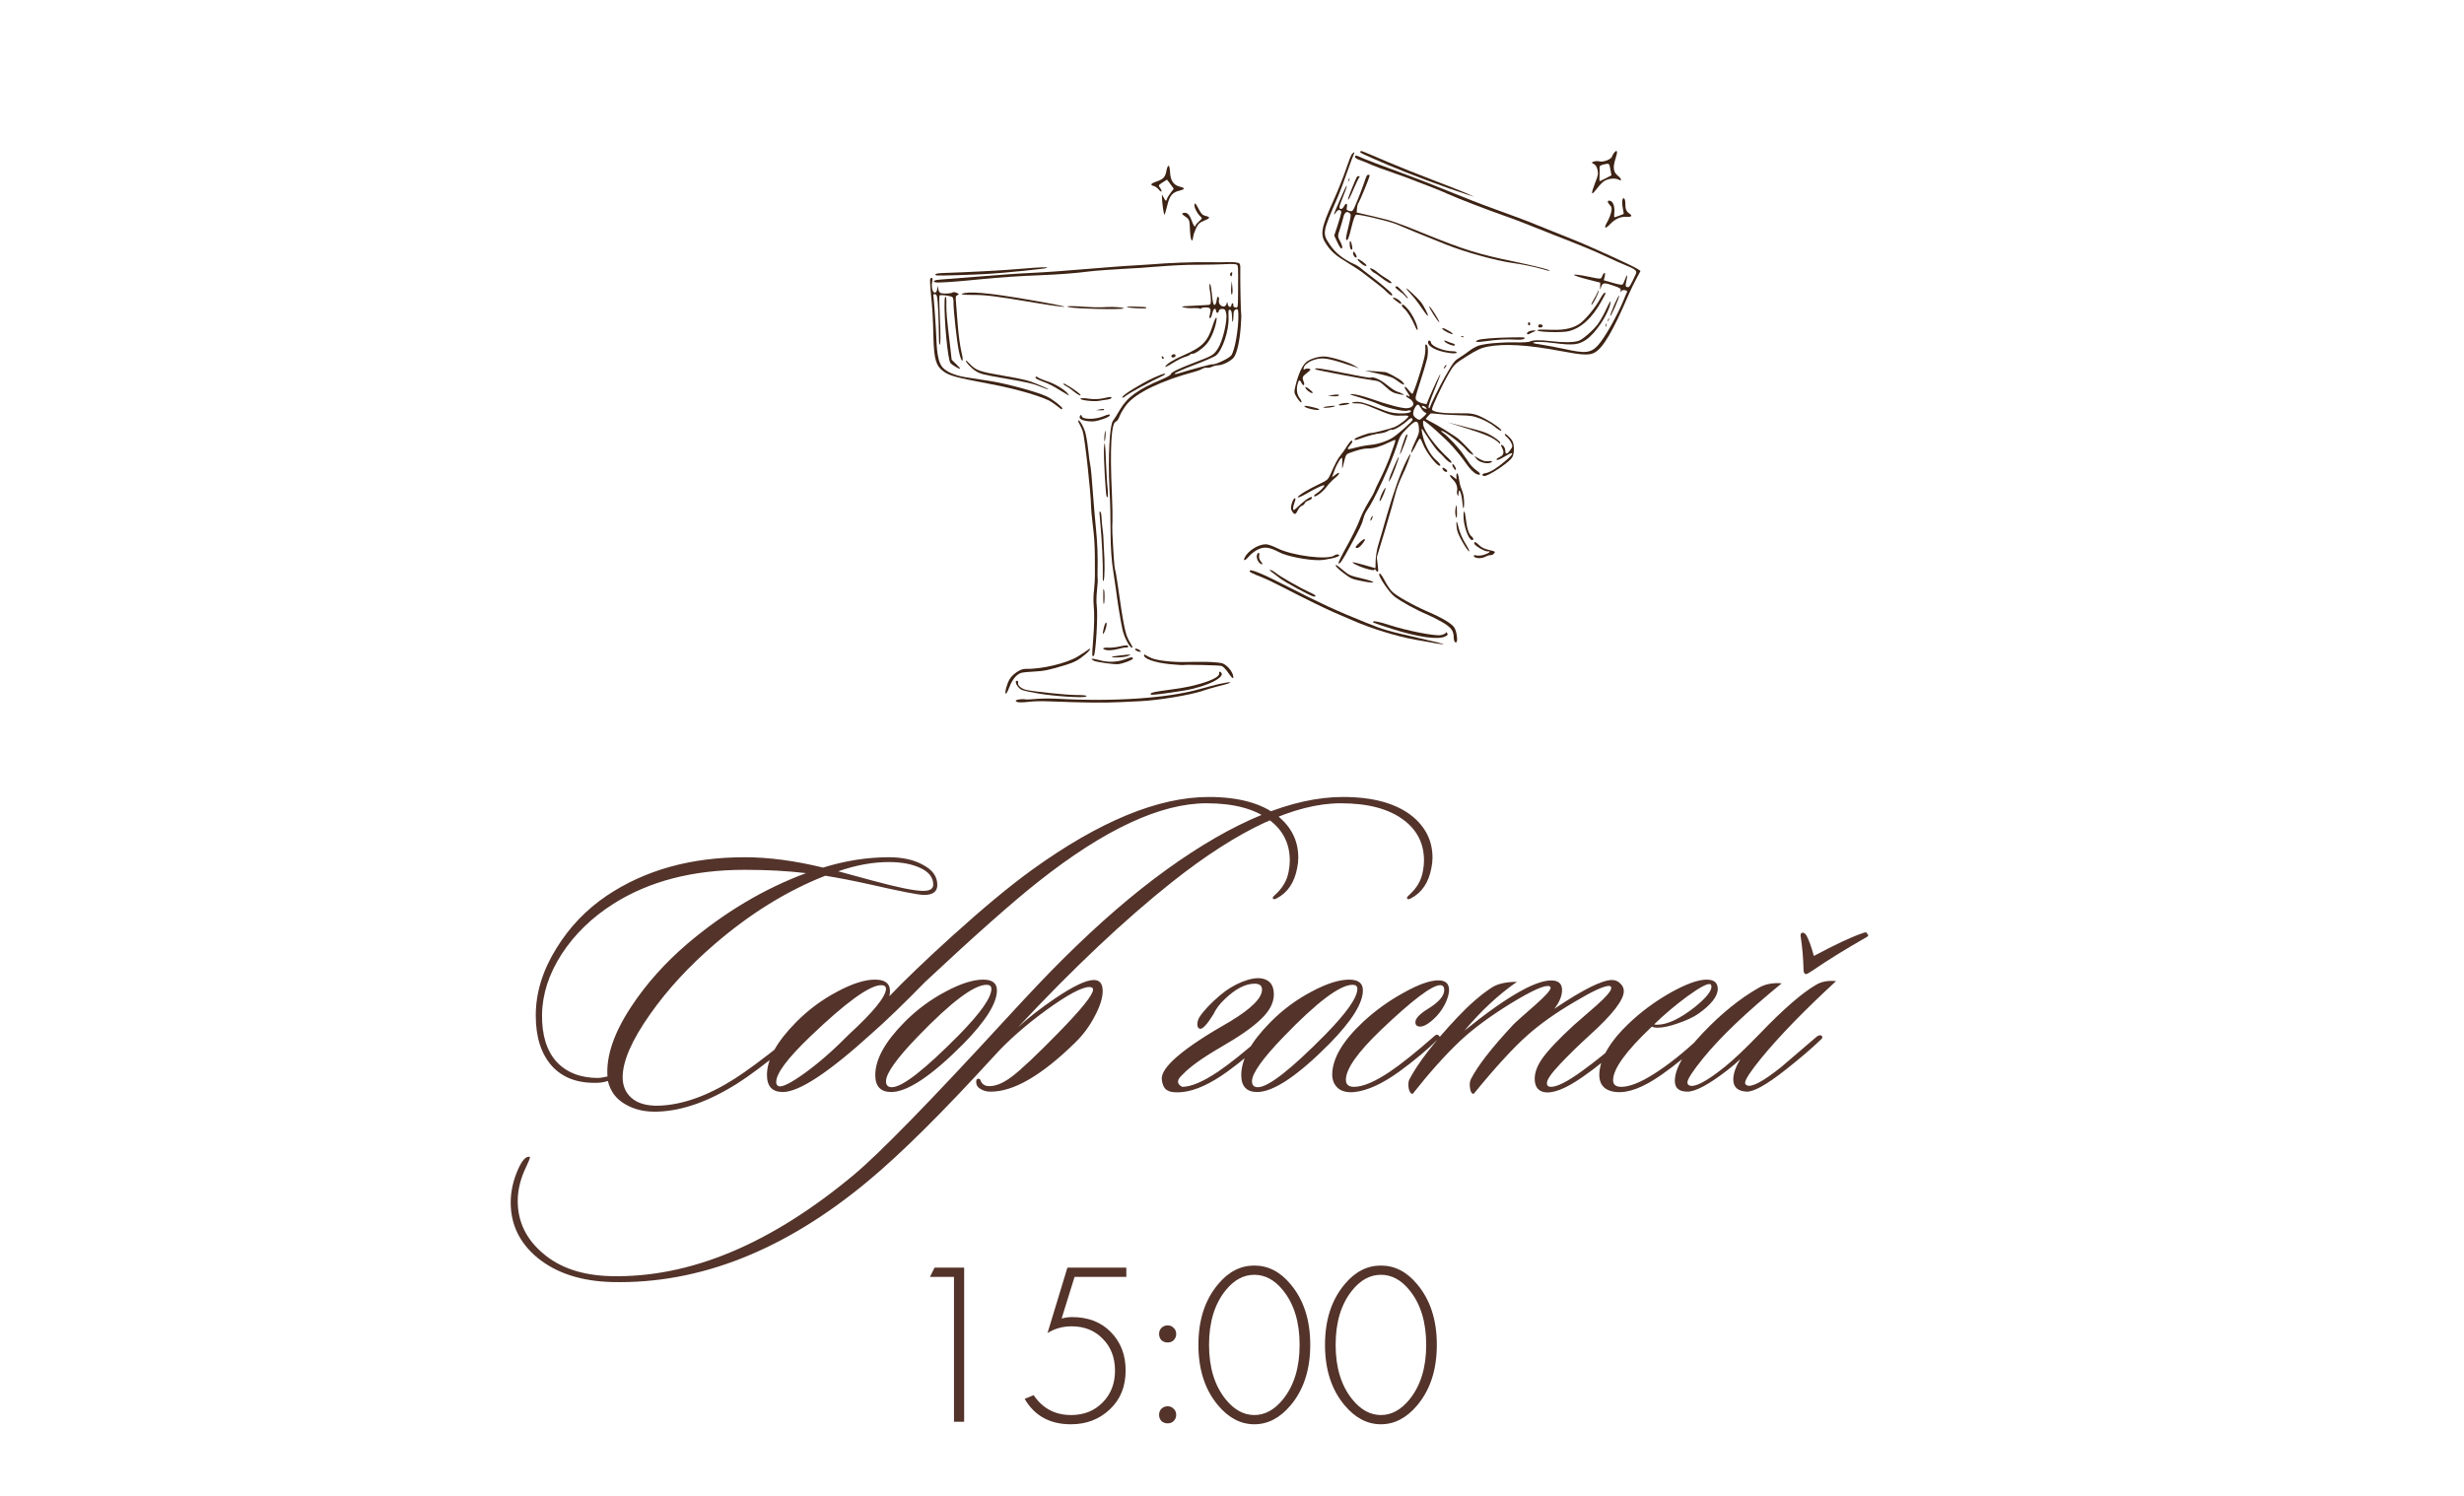 <?xml version="1.0" encoding="UTF-8"?> <svg xmlns="http://www.w3.org/2000/svg" width="326" height="198" viewBox="0 0 326 198" fill="none"><path d="M124.011 117.097C124.011 117.978 123.424 118.418 122.25 118.418C121.565 118.418 119.217 117.962 115.205 117.048C112.857 116.527 110.851 116.135 109.188 115.874C104.133 117.864 99.274 120.864 94.61 124.876C91.153 127.844 88.283 130.958 86 134.22C83.586 137.644 82.38 140.416 82.38 142.536C82.38 143.678 82.771 144.591 83.554 145.276C84.369 145.993 85.559 146.336 87.125 146.303C90.256 146.205 93.615 145.015 97.203 142.732C98.735 141.753 100.855 140.188 103.562 138.035C104.019 137.677 104.296 137.546 104.394 137.644C104.59 137.84 104.443 138.15 103.954 138.574C101.279 140.759 99.143 142.357 97.545 143.368C93.762 145.749 90.256 146.988 87.027 147.086C85.364 147.151 83.929 146.825 82.722 146.107C81.515 145.422 80.749 144.395 80.423 143.025C80.097 143.156 79.656 143.237 79.102 143.27C76.493 143.368 74.471 142.634 73.036 141.068C71.601 139.47 70.883 137.236 70.883 134.366C70.883 131.366 71.796 128.398 73.623 125.463C75.351 122.658 77.569 120.342 80.276 118.516C85.331 115.124 91.414 113.428 98.523 113.428C101.687 113.428 105.144 113.885 108.895 114.798C111.83 113.885 114.732 113.428 117.602 113.428C119.429 113.428 120.945 113.771 122.152 114.456C123.391 115.108 124.011 115.989 124.011 117.097ZM123.473 117.048C123.473 116.103 122.902 115.369 121.761 114.847C120.652 114.325 119.266 114.064 117.602 114.064C115.483 114.064 113.249 114.472 110.9 115.287C111.944 115.581 113.444 115.989 115.401 116.51C118.76 117.424 121.011 117.88 122.152 117.88C123.033 117.88 123.473 117.603 123.473 117.048ZM106.644 115.532C104.198 115.238 101.491 115.092 98.523 115.092C91.675 115.092 85.886 116.592 81.157 119.592C78.319 121.386 76.036 123.604 74.308 126.246C72.612 128.887 71.748 131.562 71.715 134.269C71.682 136.943 72.318 139.014 73.623 140.481C74.96 141.916 76.803 142.634 79.151 142.634C79.379 142.634 79.787 142.569 80.374 142.438C80.178 139.731 81.238 136.633 83.554 133.143C85.511 130.176 87.973 127.42 90.941 124.876C95.865 120.701 101.1 117.587 106.644 115.532ZM117.664 131.822C119.719 129.67 122.475 127.028 125.932 123.897C130.074 120.147 133.612 117.212 136.548 115.092C145.451 108.667 153.246 105.454 159.932 105.454C163.878 105.454 166.911 106.286 169.031 107.949C170.857 109.417 171.771 111.26 171.771 113.477C171.771 113.934 171.722 114.39 171.624 114.847C171.265 116.771 170.368 118.108 168.933 118.859C168.64 119.022 168.46 119.022 168.395 118.859C168.362 118.761 168.46 118.614 168.689 118.418C169.7 117.505 170.303 116.461 170.499 115.287C170.596 114.798 170.645 114.325 170.645 113.869C170.645 111.651 169.765 109.873 168.004 108.536C166.047 107.036 163.258 106.286 159.638 106.286C153.539 106.286 146.12 109.743 137.379 116.657C133.955 119.364 128.965 123.783 122.41 129.915C119.572 132.817 117.224 135.084 115.365 136.715C109.658 141.9 105.728 144.493 103.575 144.493C102.173 144.493 101.472 143.743 101.472 142.243C101.472 140.188 102.744 137.872 105.287 135.296C106.918 133.633 108.761 132.263 110.816 131.187C112.772 130.143 114.419 129.621 115.756 129.621C117.355 129.621 117.991 130.355 117.664 131.822ZM116.588 130.355C115.055 130.355 111.924 132.622 107.195 137.155C104.195 140.025 102.695 142.031 102.695 143.172C102.695 143.433 102.793 143.612 102.988 143.71C103.445 143.906 104.603 143.335 106.462 141.998C108.353 140.628 110.31 138.916 112.332 136.861C115.561 133.893 117.191 131.888 117.224 130.844C117.224 130.518 117.012 130.355 116.588 130.355ZM131.899 131.04C131.899 132.736 130.431 135.084 127.496 138.084C123.256 142.357 120.06 144.493 117.907 144.493C116.505 144.493 115.804 143.743 115.804 142.243C115.804 140.188 117.076 137.872 119.62 135.296C121.25 133.633 123.093 132.263 125.148 131.187C127.105 130.143 128.752 129.621 130.089 129.621C131.295 129.621 131.899 130.094 131.899 131.04ZM130.529 130.306C128.866 130.306 125.833 132.589 121.43 137.155C118.625 140.057 117.223 142.031 117.223 143.074C117.223 143.596 117.483 143.857 118.005 143.857C119.375 143.857 122.359 141.525 126.958 136.861C129.763 133.991 131.165 131.986 131.165 130.844C131.165 130.485 130.953 130.306 130.529 130.306ZM189.38 114.847C189.022 116.771 188.125 118.108 186.69 118.859C186.396 119.022 186.217 119.022 186.152 118.859C186.119 118.761 186.217 118.614 186.445 118.418C187.456 117.505 188.06 116.461 188.255 115.287C188.353 114.798 188.402 114.325 188.402 113.869C188.402 111.651 187.521 109.873 185.76 108.536C183.803 107.036 181.015 106.286 177.395 106.286C171.296 106.286 163.876 109.743 155.136 116.657C148.842 121.647 142.025 128.072 134.687 135.932C136.024 134.693 137.655 133.421 139.579 132.116C141.993 130.485 143.705 129.67 144.716 129.67C145.499 129.67 145.89 130.159 145.89 131.138C145.89 132.051 145.531 133.176 144.814 134.513C144.129 135.818 143.265 136.975 142.221 137.986C137.753 142.357 134.002 144.509 130.969 144.444C130.48 144.444 130.023 144.297 129.599 144.004C129.339 143.841 129.192 143.596 129.159 143.27C129.127 142.944 129.208 142.764 129.404 142.732C129.599 142.699 129.73 142.83 129.795 143.123C129.991 143.482 130.301 143.678 130.725 143.71C131.638 143.775 132.698 143.351 133.904 142.438C135.144 141.492 137.182 139.568 140.02 136.666C143.085 133.535 144.618 131.627 144.618 130.942C144.618 130.714 144.455 130.599 144.129 130.599C143.15 130.599 141.259 131.611 138.454 133.633C135.682 135.655 133.383 137.677 131.556 139.699C124.707 147.2 119.114 152.744 114.777 156.332C103.786 165.464 92.534 169.899 81.021 169.638C76.912 169.54 73.602 168.464 71.091 166.409C68.742 164.453 67.568 162.023 67.568 159.12C67.568 157.653 67.894 156.185 68.547 154.717C69.036 153.608 69.509 153.054 69.965 153.054C70.031 153.054 70.079 153.07 70.112 153.103C70.145 153.201 69.982 153.625 69.623 154.375C68.873 155.908 68.498 157.424 68.498 158.924C68.498 161.664 69.623 163.98 71.873 165.871C74.091 167.763 77.059 168.758 80.777 168.855C91.213 169.116 101.943 164.648 112.966 155.451C116.358 152.614 123.044 145.765 133.024 134.904C136.383 131.252 138.96 128.545 140.753 126.784C145.45 122.12 149.967 118.223 154.304 115.092C163.208 108.667 171.003 105.454 177.688 105.454C181.635 105.454 184.668 106.286 186.788 107.949C188.614 109.417 189.527 111.26 189.527 113.477C189.527 113.934 189.478 114.39 189.38 114.847ZM162.766 135.149C165.571 133.453 166.973 132.051 166.973 130.942C166.973 130.42 166.647 130.159 165.995 130.159C164.756 130.159 163.418 130.86 161.983 132.263C161.331 132.882 160.858 133.518 160.565 134.171C159.717 135.54 159.113 136.193 158.755 136.128C158.526 136.062 158.412 135.867 158.412 135.54C158.412 135.214 158.51 134.888 158.706 134.562C159.293 133.681 160.206 132.719 161.445 131.676C162.326 130.926 163.288 130.339 164.332 129.915C165.408 129.491 166.288 129.344 166.973 129.474C168.017 129.67 168.539 130.371 168.539 131.578C168.539 132.687 167.968 133.779 166.826 134.856C165.718 135.932 163.94 137.171 161.494 138.574C159.081 139.976 157.401 141.183 156.455 142.194C155.673 142.879 155.656 143.417 156.406 143.808C157.581 143.808 159.162 143.139 161.152 141.802C162.652 140.791 164.609 139.226 167.022 137.106C167.25 136.878 167.446 136.845 167.609 137.008C167.805 137.139 167.772 137.302 167.511 137.497C166.142 138.867 164.429 140.302 162.375 141.802C160.157 143.4 158.2 144.297 156.504 144.493C155.558 144.591 154.89 144.526 154.499 144.297C154.075 144.102 153.814 143.629 153.716 142.879C153.487 141.28 156.504 138.704 162.766 135.149ZM180.319 131.04C180.319 132.736 178.851 135.084 175.916 138.084C171.676 142.357 168.48 144.493 166.327 144.493C164.925 144.493 164.224 143.743 164.224 142.243C164.224 140.188 165.496 137.872 168.04 135.296C169.67 133.633 171.513 132.263 173.568 131.187C175.524 130.143 177.171 129.621 178.509 129.621C179.715 129.621 180.319 130.094 180.319 131.04ZM178.949 130.306C177.286 130.306 174.252 132.589 169.85 137.155C167.045 140.057 165.642 142.031 165.642 143.074C165.642 143.596 165.903 143.857 166.425 143.857C167.795 143.857 170.779 141.525 175.378 136.861C178.182 133.991 179.585 131.986 179.585 130.844C179.585 130.485 179.373 130.306 178.949 130.306ZM191.277 132.654C190.82 133.633 190.168 134.464 189.32 135.149C188.766 135.606 188.293 135.834 187.901 135.834C187.477 135.834 187.265 135.638 187.265 135.247C187.265 134.758 187.82 134.171 188.929 133.486C190.364 132.605 191.081 131.774 191.081 130.991C191.081 130.567 190.902 130.355 190.543 130.355C189.467 130.355 186.858 132.328 182.716 136.274C179.617 139.242 178.068 141.444 178.068 142.879C178.068 143.498 178.427 143.808 179.145 143.808C180.319 143.808 181.9 143.139 183.89 141.802C185.39 140.791 187.347 139.226 189.76 137.106C189.989 136.878 190.184 136.845 190.347 137.008C190.543 137.139 190.51 137.302 190.25 137.497C188.88 138.867 187.168 140.302 185.113 141.802C182.895 143.4 180.938 144.297 179.242 144.493C178.297 144.591 177.563 144.428 177.041 144.004C176.519 143.547 176.258 142.927 176.258 142.145C176.291 140.025 177.677 137.693 180.416 135.149C182.047 133.649 183.825 132.377 185.749 131.333C187.673 130.257 189.19 129.719 190.298 129.719C191.244 129.719 191.717 130.143 191.717 130.991C191.717 131.447 191.57 132.002 191.277 132.654ZM215.181 137.351C215.311 137.481 215.197 137.726 214.839 138.084C213.012 139.78 211.202 141.248 209.408 142.487C207.125 144.085 205.397 144.754 204.223 144.493C203.44 144.297 203.049 143.71 203.049 142.732C203.049 141.916 203.375 141.036 204.027 140.09C204.81 138.981 206.212 137.497 208.234 135.638C209.245 134.758 210.256 133.877 211.267 132.997C212.539 131.855 213.175 131.105 213.175 130.746C213.175 130.551 213.077 130.453 212.882 130.453C212.197 130.453 210.68 131.154 208.332 132.556C205.886 133.991 203.831 135.443 202.168 136.91C200.277 138.574 197.879 141.183 194.977 144.738C194.716 144.738 194.553 144.477 194.488 143.955C194.422 143.498 194.455 143.123 194.585 142.83C195.499 141.036 197.358 138.639 200.162 135.638C200.358 135.41 201.353 134.513 203.147 132.948C204.484 131.774 205.152 131.023 205.152 130.697C205.152 130.599 205.103 130.534 205.006 130.502C204.451 130.273 202.755 131.023 199.918 132.752C197.113 134.481 194.846 136.16 193.118 137.791C191.161 139.65 189.09 141.965 186.905 144.738C186.644 144.738 186.465 144.477 186.367 143.955C186.302 143.466 186.334 143.091 186.465 142.83C187.606 140.645 189.71 137.921 192.775 134.66C194.373 132.964 195.89 131.643 197.325 130.697C198.108 130.176 199.233 129.915 200.701 129.915C198.287 131.578 195.972 133.73 193.754 136.372C199.657 131.611 203.636 129.409 205.69 129.768C206.343 129.898 206.669 130.306 206.669 130.991C206.669 131.774 206.326 132.605 205.642 133.486C209.425 130.942 211.969 129.67 213.273 129.67C213.697 129.67 214.056 129.817 214.349 130.11C214.676 130.404 214.839 130.746 214.839 131.138C214.839 132.312 213.338 134.252 210.338 136.959C208.936 138.231 207.631 139.503 206.424 140.775C205.25 142.014 204.663 142.862 204.663 143.319C204.663 143.645 204.842 143.808 205.201 143.808C206.017 143.808 207.37 143.123 209.262 141.753C211.153 140.384 212.865 138.998 214.398 137.595C214.757 137.269 215.018 137.187 215.181 137.351ZM227.266 130.844C227.266 131.822 226.418 132.915 224.722 134.122C224.069 134.578 223.173 135.002 222.031 135.394C220.922 135.785 220.025 135.981 219.34 135.981C218.982 135.981 218.721 135.932 218.558 135.834C215.133 139.063 213.421 141.427 213.421 142.927C213.421 143.515 213.78 143.808 214.497 143.808C215.574 143.808 216.992 143.254 218.753 142.145C220.678 140.938 222.749 139.291 224.966 137.204C225.292 136.91 225.521 136.845 225.651 137.008C225.782 137.171 225.7 137.399 225.407 137.693C223.515 139.421 221.64 140.938 219.781 142.243C217.4 143.906 215.41 144.656 213.812 144.493C212.214 144.33 211.481 143.449 211.611 141.851C211.807 139.862 213.079 137.742 215.427 135.492C217.057 133.926 218.9 132.556 220.955 131.382C223.042 130.208 224.656 129.621 225.798 129.621C226.776 129.621 227.266 130.029 227.266 130.844ZM226.336 130.257C226.043 130.029 225.015 130.551 223.254 131.822C221.623 133.029 220.156 134.269 218.851 135.54C218.949 135.573 219.08 135.589 219.243 135.589C220.58 135.589 222.227 134.823 224.184 133.29C225.684 132.083 226.434 131.17 226.434 130.551C226.434 130.42 226.401 130.322 226.336 130.257ZM242.921 129.817C238.713 133.698 235.419 137.09 233.039 139.992C231.604 141.753 230.886 142.846 230.886 143.27C230.886 143.433 230.968 143.547 231.131 143.612C231.75 143.906 233.251 143.107 235.631 141.215C235.697 141.15 237.278 139.797 240.377 137.155C240.67 136.959 240.882 136.927 241.013 137.057C241.176 137.22 241.127 137.399 240.866 137.595C239.724 138.704 238.159 140.041 236.17 141.607C233.723 143.531 232.028 144.477 231.082 144.444C229.908 144.379 229.321 143.841 229.321 142.83C229.321 142.08 229.63 141.183 230.25 140.139C229.826 140.563 229.255 141.052 228.538 141.607C226.092 143.498 224.331 144.444 223.254 144.444C222.146 144.444 221.591 143.971 221.591 143.025C221.591 141.395 222.814 139.291 225.26 136.715C227.706 134.138 230.185 132.132 232.696 130.697C233.544 130.208 234.555 130.012 235.729 130.11C231.065 133.926 227.608 137.22 225.358 139.992C223.956 141.721 223.254 142.797 223.254 143.221C223.254 143.417 223.336 143.547 223.499 143.612C224.184 143.938 225.749 143.123 228.195 141.166C229.337 140.253 230.886 138.786 232.843 136.763C235.941 133.535 238.42 131.382 240.279 130.306C240.964 129.882 241.844 129.719 242.921 129.817ZM238.224 123.8C238.224 123.539 238.322 123.408 238.518 123.408C238.648 123.408 238.795 123.506 238.958 123.702C239.284 124.256 239.627 125.186 239.985 126.49C242.79 124.99 244.91 123.995 246.345 123.506C246.802 123.31 247.03 123.327 247.03 123.555C247.258 123.718 247.209 123.881 246.883 124.044C244.241 125.544 241.844 127.028 239.692 128.496C239.3 128.757 239.056 128.887 238.958 128.887C238.73 128.887 238.616 128.675 238.616 128.251C238.583 126.784 238.452 125.3 238.224 123.8Z" fill="#53332A"></path><path d="M126.217 188.121V168.953H123.038L123.649 167.731H127.562V188.121H126.217ZM149.018 167.731V168.953H142.171L140.459 174.456C140.948 174.334 141.406 174.273 141.834 174.273C143.974 174.273 145.686 174.935 146.97 176.26C148.275 177.584 148.927 179.276 148.927 181.334C148.927 183.474 148.224 185.197 146.817 186.501C145.431 187.805 143.72 188.457 141.681 188.457C138.91 188.457 136.872 187.336 135.567 185.095L136.76 184.605C137.942 186.358 139.593 187.235 141.712 187.235C143.404 187.235 144.789 186.684 145.87 185.584C146.97 184.483 147.52 183.077 147.52 181.365C147.52 179.633 146.98 178.226 145.9 177.146C144.84 176.046 143.465 175.495 141.773 175.495C140.612 175.495 139.552 175.791 138.594 176.382L141.223 167.731H149.018ZM153.661 177.33C153.457 177.106 153.355 176.83 153.355 176.504C153.355 176.178 153.457 175.913 153.661 175.709C153.885 175.485 154.16 175.373 154.486 175.373C154.812 175.373 155.077 175.485 155.281 175.709C155.505 175.913 155.617 176.178 155.617 176.504C155.617 176.83 155.505 177.106 155.281 177.33C155.077 177.533 154.812 177.635 154.486 177.635C154.16 177.635 153.885 177.533 153.661 177.33ZM153.661 188.029C153.457 187.805 153.355 187.53 153.355 187.204C153.355 186.878 153.457 186.613 153.661 186.409C153.885 186.185 154.16 186.073 154.486 186.073C154.812 186.073 155.077 186.185 155.281 186.409C155.505 186.613 155.617 186.878 155.617 187.204C155.617 187.53 155.505 187.805 155.281 188.029C155.077 188.233 154.812 188.335 154.486 188.335C154.16 188.335 153.885 188.233 153.661 188.029ZM161.155 169.932C162.52 168.281 164.12 167.455 165.955 167.455C167.789 167.455 169.389 168.281 170.754 169.932C172.486 171.99 173.353 174.66 173.353 177.941C173.353 181.222 172.486 183.892 170.754 185.951C169.348 187.622 167.748 188.457 165.955 188.457C164.161 188.457 162.561 187.622 161.155 185.951C159.423 183.892 158.556 181.222 158.556 177.941C158.556 174.66 159.423 171.99 161.155 169.932ZM162.164 185.156C163.285 186.542 164.548 187.235 165.955 187.235C167.361 187.235 168.624 186.542 169.745 185.156C171.213 183.342 171.946 180.937 171.946 177.941C171.946 174.945 171.213 172.54 169.745 170.726C168.645 169.361 167.381 168.678 165.955 168.678C164.528 168.678 163.264 169.361 162.164 170.726C160.696 172.54 159.963 174.945 159.963 177.941C159.963 180.937 160.696 183.342 162.164 185.156ZM177.903 169.932C179.269 168.281 180.868 167.455 182.703 167.455C184.537 167.455 186.137 168.281 187.502 169.932C189.235 171.99 190.101 174.66 190.101 177.941C190.101 181.222 189.235 183.892 187.502 185.951C186.096 187.622 184.496 188.457 182.703 188.457C180.909 188.457 179.309 187.622 177.903 185.951C176.171 183.892 175.305 181.222 175.305 177.941C175.305 174.66 176.171 171.99 177.903 169.932ZM178.912 185.156C180.033 186.542 181.296 187.235 182.703 187.235C184.109 187.235 185.372 186.542 186.493 185.156C187.961 183.342 188.694 180.937 188.694 177.941C188.694 174.945 187.961 172.54 186.493 170.726C185.393 169.361 184.129 168.678 182.703 168.678C181.276 168.678 180.012 169.361 178.912 170.726C177.445 172.54 176.711 174.945 176.711 177.941C176.711 180.937 177.445 183.342 178.912 185.156Z" fill="#53332A"></path><path d="M213.562 20.203C213.448 20.351 213.321 20.559 213.294 20.678C213.203 21.068 212.175 21.478 211.65 21.357C211.379 21.294 211.028 21.308 210.835 21.389C210.538 21.51 210.535 21.525 210.874 21.698C211.101 21.814 211.286 22.109 211.36 22.474C211.477 22.991 211.444 23.204 211.039 24.2C210.479 25.666 210.507 25.956 211.142 25.124C211.42 24.746 211.845 24.276 212.099 24.066C212.607 23.647 213.606 23.499 214.131 23.762C214.622 24.034 214.566 23.658 214.058 23.256C213.444 22.766 213.365 22.148 213.747 20.973C214.063 20.019 213.99 19.718 213.562 20.203ZM213.064 22.426L213.201 23.2L212.427 23.605C211.997 23.822 211.641 23.992 211.63 23.974C211.607 23.937 211.611 23.575 211.63 23.152C211.648 22.73 211.644 22.271 211.626 22.141C211.601 21.977 211.771 21.858 212.139 21.77C212.91 21.585 212.913 21.57 213.064 22.426Z" fill="#3D2314"></path><path d="M214.639 26.498C214.597 26.678 214.625 27.174 214.707 27.572C214.789 27.97 214.84 28.298 214.821 28.309C214.788 28.317 214.528 28.415 214.212 28.547C213.901 28.665 213.626 28.759 213.596 28.752C213.55 28.742 213.553 28.458 213.584 28.118C213.656 27.329 213.415 26.657 213.04 26.571C212.635 26.477 212.609 26.724 212.99 27.128C213.246 27.392 213.279 27.589 213.161 28.099C213.081 28.444 212.853 29.023 212.646 29.37C212.146 30.233 212.35 30.375 213.021 29.662C213.671 28.975 214.412 28.641 215.161 28.688C215.846 28.736 216.026 28.572 215.617 28.288C215.163 27.994 215.034 27.663 215.04 26.954C215.054 26.278 214.767 25.944 214.639 26.498Z" fill="#3D2314"></path><path d="M179.985 20.047C179.841 20.187 180.026 20.277 183.61 21.817C186.432 23.022 191.442 24.891 194.168 25.759L195.052 26.042L193.978 25.556C193.39 25.294 191.432 24.526 189.628 23.84C187.825 23.155 185.087 22.064 183.546 21.407C179.933 19.861 180.094 19.914 179.985 20.047Z" fill="#3D2314"></path><path d="M178.863 20.39C178.75 20.537 178.403 21.421 178.088 22.374C177.772 23.328 177.014 25.237 176.4 26.595C174.757 30.211 174.623 31.064 175.472 32.319C176.159 33.315 176.763 33.849 178.237 34.727C179.043 35.214 180.004 35.846 180.364 36.135C180.739 36.427 181.464 36.989 181.976 37.376C182.499 37.782 183.007 38.183 183.11 38.286C183.674 38.859 184.064 39.154 184.156 39.097C184.215 39.047 184.206 38.95 184.148 38.858C183.995 38.633 182.366 37.261 181.244 36.433C180.733 36.047 180.156 35.597 179.974 35.429C179.788 35.275 179.413 35.047 179.138 34.936C177.733 34.31 176.64 33.426 175.948 32.382C174.926 30.85 174.932 30.82 176.999 26.055C177.272 25.423 177.832 23.958 178.23 22.786C178.642 21.618 179.031 20.555 179.11 20.416C179.295 20.095 179.142 20.075 178.863 20.39Z" fill="#3D2314"></path><path d="M179.272 20.722C179.237 20.872 179.468 21.036 180.07 21.238C180.521 21.406 181.158 21.663 181.471 21.815C181.784 21.966 183.037 22.43 184.241 22.834C185.456 23.258 186.988 23.817 187.666 24.1C188.348 24.368 189.263 24.722 189.7 24.886C190.136 25.05 190.946 25.38 191.474 25.628C192.703 26.197 196.946 27.825 198.982 28.533C199.832 28.824 201.304 29.37 202.257 29.764C203.213 30.143 204.719 30.744 205.589 31.087C209.147 32.463 211.023 33.244 212.521 33.953C213.388 34.375 214.538 34.878 215.087 35.1C216.345 35.612 216.626 35.835 216.435 36.249C215.68 37.874 215.575 38.055 215.289 37.989C215.049 37.934 215.032 37.803 215.184 37.144C215.385 36.274 215.257 36.213 214.969 37.047C214.867 37.355 214.726 37.622 214.637 37.665C214.563 37.711 213.97 37.605 213.35 37.414L212.192 37.084L212.317 36.544C212.456 35.944 212.195 35.979 211.959 36.587C211.827 36.952 211.812 36.948 210.06 36.59C209.08 36.38 208.263 36.286 208.246 36.361C208.229 36.435 209.004 36.709 209.962 36.947L211.723 37.401L211.709 37.872L211.695 38.343L211.86 37.907C212.059 37.385 212.269 37.37 213.54 37.822C214.361 38.106 214.47 38.179 214.419 38.467C214.376 38.725 214.387 38.744 214.496 38.548C214.575 38.408 214.765 38.342 214.99 38.394C215.275 38.46 215.337 38.537 215.232 38.718C215.167 38.861 214.98 39.26 214.848 39.624C214.025 41.677 212.309 44.723 211.421 45.686C210.487 46.718 209.74 46.798 207.004 46.181C206.009 45.967 204.659 45.717 204.017 45.617C203.358 45.527 202.829 45.421 202.843 45.361C202.884 45.181 204.129 45.2 205.557 45.388C208.139 45.717 208.852 45.645 209.908 44.91C211.119 44.053 212.684 41.73 213.042 40.249C213.202 39.56 213.012 39.832 212.444 41.058C212.16 41.672 211.685 42.494 211.404 42.887C210.787 43.708 209.418 44.907 208.868 45.096C208.263 45.319 206.85 45.34 205.265 45.147C203.71 44.961 202.836 44.98 202.406 45.197C202.261 45.274 201.395 45.326 200.482 45.304C198.594 45.263 196.507 45.459 195.637 45.732C195.31 45.846 194.733 46.154 194.364 46.448C193.999 46.727 193.416 47.129 193.083 47.336C192.399 47.763 192.279 47.94 191.17 49.863C190.474 51.092 189.249 53.588 189.147 53.959C189.126 54.049 189.081 54.039 189.012 53.928C188.939 53.832 189.234 52.969 189.756 51.668C190.225 50.529 190.592 49.556 190.569 49.519C190.523 49.445 189.781 51.011 189.168 52.432L188.734 53.485L188.179 53.356C187.878 53.287 187.539 53.114 187.413 52.974C187.199 52.735 187.234 52.585 187.903 50.513C188.292 49.308 188.705 47.935 188.812 47.47C189.002 46.582 188.936 45.635 188.681 45.576C188.591 45.555 188.548 45.672 188.577 45.821C188.602 45.984 188.599 46.41 188.545 46.777C188.464 47.674 187.035 52.145 186.855 52.103C186.765 52.082 186.533 51.855 186.341 51.589C185.832 50.919 185.644 51.112 186.135 51.794C186.538 52.377 186.595 52.611 186.269 52.378C186.16 52.305 186.051 52.296 186.034 52.371C186.016 52.446 186.146 52.571 186.331 52.661C187.274 53.163 187.195 53.919 186.176 54.015C185.563 54.062 183.697 53.584 181.209 52.708C180.434 52.434 179.477 52.197 179.042 52.16C178.327 52.105 178.41 52.156 179.936 52.603C180.854 52.879 181.934 53.271 182.348 53.461C183.389 53.955 185.687 54.486 186.178 54.347C186.401 54.272 186.622 54.276 186.653 54.346C186.803 54.586 186.069 54.748 185.022 54.695C184.116 54.644 183.699 54.532 182.381 54.006C180.569 53.287 179.882 53.112 179.263 53.19C178.61 53.276 178.818 53.403 179.584 53.375C180.107 53.369 180.539 53.485 181.734 53.998C183.983 54.945 184.355 55.047 185.348 54.992C185.86 54.968 186.298 54.99 186.333 55.046C186.448 55.23 185.21 56.208 184.508 56.503C183.863 56.765 181.529 57.346 181.319 57.298C181.169 57.263 179.479 57.867 179.32 58.004C179.037 58.27 179.303 58.285 179.927 58.05C180.881 57.686 182.094 57.366 182.721 57.322C183.031 57.283 183.44 57.157 183.61 57.038C183.798 56.908 184.069 56.828 184.205 56.859C184.475 56.922 185.673 56.188 186.323 55.565C186.65 55.246 186.946 55.267 186.873 55.581C186.821 55.806 185.029 57.398 184.302 57.877C183.555 58.368 182.27 58.797 181.288 58.87C180.657 58.929 179.811 59.097 178.833 59.36C178.226 59.52 178.183 59.431 178.575 58.969C178.945 58.533 179.02 58.345 178.825 58.3C178.75 58.283 178.486 58.601 178.239 58.986C178.003 59.39 177.624 59.934 177.408 60.184C177.013 60.661 176.655 61.32 176.048 62.712C175.725 63.427 175.619 63.544 174.696 63.978C173.042 64.765 171.755 65.541 171.7 65.781C171.672 65.901 172.107 65.733 172.706 65.398C174.205 64.528 175.265 64.047 175.217 64.257C175.168 64.467 174.573 65.056 174.129 65.332C173.945 65.447 173.816 65.591 173.851 65.647C173.993 65.853 175.004 65.108 175.511 64.42C175.788 64.042 176.269 63.537 176.56 63.304C176.866 63.075 177.138 62.79 177.169 62.655C177.189 62.502 177.036 62.546 176.727 62.79L176.232 63.149L176.545 62.274C176.862 61.384 177.538 60.308 177.573 60.633C177.601 60.718 177.59 61.11 177.578 61.502C177.564 62.178 177.568 62.163 177.818 61.147C178.066 60.146 178.094 60.09 178.644 59.901C179.733 59.505 180.436 59.336 180.956 59.346C181.681 59.356 182.678 59.081 183.664 58.582C184.124 58.373 184.528 58.198 184.588 58.212C184.648 58.225 184.582 58.51 184.458 58.845C184.329 59.194 184.049 59.998 183.821 60.64C183.578 61.279 183.065 62.471 182.654 63.292C182.243 64.113 181.875 64.881 181.844 65.016C181.813 65.15 181.455 65.81 181.03 66.486C180.619 67.165 180.064 68.268 179.829 68.94C179.58 69.609 178.837 71.111 178.189 72.272C177.54 73.433 177.039 74.438 177.097 74.531C177.224 74.734 177.559 74.243 178.576 72.377C179.943 69.882 180.217 69.314 180.373 68.639C180.453 68.295 180.683 67.779 180.869 67.522C181.777 66.263 183.993 61.469 184.761 59.105C185.207 57.723 185.291 57.569 186.179 56.669C187.295 55.537 187.62 55.501 187.725 56.552C187.785 57.182 187.74 57.377 187.286 58.314C187.012 58.883 186.754 59.518 186.728 59.701C186.655 60.016 186.67 60.02 186.888 59.691C187.027 59.502 187.273 59.053 187.441 58.666C187.622 58.297 187.815 58.01 187.875 58.024C187.95 58.041 188.113 58.363 188.262 58.745C188.623 59.713 189.964 61.508 190.415 61.612C190.715 61.681 190.552 61.36 190.104 60.972C189.148 60.182 188.302 58.502 188.11 57.005C188.062 56.599 188.1 56.639 188.554 57.344C189.512 58.813 190.102 59.613 190.447 59.898C190.633 60.052 190.904 60.319 191.038 60.493C191.172 60.666 191.457 60.937 191.661 61.079C192.188 61.469 192.159 61.115 191.623 60.628C190.05 59.222 188.456 57.084 188.306 56.229C188.26 55.949 188.27 55.699 188.325 55.665C188.492 55.561 191.156 57.93 192.224 59.124C192.739 59.702 193.466 60.596 193.819 61.12C194.469 62.076 195.1 62.696 195.551 62.8C195.986 62.9 195.869 62.589 195.32 62.225C195.036 62.017 194.636 61.625 194.459 61.363C194.268 61.097 193.876 60.533 193.58 60.101C192.989 59.238 191.555 57.706 190.98 57.321C190.776 57.179 190.635 57.036 190.687 57.016C190.927 56.866 193.448 58.76 194.026 59.541C194.268 59.866 194.994 60.349 194.919 60.127C194.864 59.956 193.846 58.884 193.051 58.147C192.58 57.722 190.005 56.132 189.107 55.703C188.851 55.581 188.643 55.454 188.65 55.424C188.664 55.364 189.071 54.905 189.258 54.712C189.295 54.688 189.748 54.714 190.272 54.772C190.793 54.845 192.028 54.91 193.001 54.945C194.605 54.985 194.913 55.024 195.914 55.414C196.536 55.668 197.336 56.106 197.72 56.431C198.103 56.757 198.504 57.008 198.601 56.998C198.911 56.959 197.626 56.015 196.513 55.426C195.184 54.739 194.809 54.653 192.966 54.685C190.918 54.716 189.508 54.517 189.461 54.174C189.415 53.895 190.79 50.96 191.736 49.331C192.367 48.245 192.47 48.142 194.063 47.136C195.342 46.327 195.979 46.032 196.758 45.88C199.06 45.434 202.118 45.62 206.62 46.471C209.363 46.995 210.302 47.038 210.994 46.645C212.122 46.006 213.406 43.808 215.465 39.009C215.76 38.351 216.224 37.368 216.521 36.837L217.049 35.853L216.75 35.642C216.193 35.245 210.47 32.627 207.992 31.643C206.648 31.095 204.561 30.265 203.36 29.782C202.177 29.288 199.745 28.378 197.977 27.748C196.208 27.118 193.437 26.035 191.805 25.357C190.174 24.68 187.505 23.636 185.856 23.034C182.981 21.99 180.319 20.98 179.652 20.652C179.422 20.551 179.306 20.572 179.272 20.722ZM188.011 54.013C188.158 54.268 188.402 54.514 188.545 54.578C188.805 54.686 188.798 54.716 188.316 55.157C187.812 55.625 187.794 55.636 187.359 55.33C187.021 55.079 186.932 54.916 186.989 54.534C187.051 54.059 187.419 53.497 187.644 53.549C187.704 53.563 187.876 53.776 188.011 54.013ZM188.676 53.945C188.828 54.107 188.806 54.133 188.536 54.071C188.356 54.029 188.178 53.909 188.15 53.824C188.075 53.601 188.42 53.681 188.676 53.945Z" fill="#3D2314"></path><path d="M180.869 23.192C180.806 23.256 180.613 23.749 180.433 24.323C180.241 24.879 179.835 25.953 179.526 26.672C178.982 27.999 178.963 28.01 178.543 27.913C178.182 27.83 178.121 27.752 178.191 27.452C178.319 26.898 178.077 26.779 177.836 27.276C177.627 27.701 177.243 27.786 177.218 27.417C177.197 27.302 177.414 26.704 177.668 26.084C177.941 25.452 178.172 24.795 178.184 24.608C178.192 24.436 177.935 24.93 177.595 25.72C177.254 26.509 176.867 27.431 176.712 27.758C176.41 28.446 176.443 28.58 176.788 28.044C176.949 27.829 177.112 27.74 177.285 27.811C177.556 27.938 177.532 28.042 176.942 29.912L176.523 31.173L176.916 32.006C177.126 32.465 177.369 32.853 177.429 32.867C177.684 32.926 177.629 32.55 177.3 31.921C176.967 31.307 176.966 31.244 177.274 30.32C177.444 29.791 177.659 29.067 177.735 28.737C177.888 28.077 178.221 27.87 178.597 28.226C178.768 28.376 178.725 28.697 178.391 30.073C178.067 31.34 178.022 31.741 178.172 31.775C178.322 31.81 178.479 31.404 178.785 30.148C179.071 28.983 179.271 28.46 179.423 28.416C179.735 28.299 183.813 29.274 184.721 29.657C185.452 29.984 188.835 31.367 191.298 32.347C193.787 33.349 197.89 34.487 200.128 34.799C201.233 34.944 202.881 35.278 203.771 35.531C204.944 35.866 205.263 35.923 204.912 35.732C204.614 35.584 202.818 35.137 200.495 34.647C195.617 33.646 193.699 33.044 188.464 30.918C184.791 29.421 184.088 29.179 181.925 28.679L179.492 28.117L179.542 27.56C179.551 27.246 179.661 26.908 179.771 26.776C179.903 26.616 181.124 23.661 181.221 23.242C181.249 23.122 180.971 23.089 180.869 23.192Z" fill="#3D2314"></path><path d="M179.552 23.374C179.406 23.529 178.289 26.303 178.347 26.396C178.417 26.506 178.608 26.156 179.196 24.776C179.491 24.117 179.772 23.519 179.849 23.458C179.912 23.393 179.895 23.327 179.805 23.306C179.73 23.288 179.611 23.324 179.552 23.374Z" fill="#3D2314"></path><path d="M178.435 23.785C178.387 23.995 178.399 24.076 178.469 23.982C178.52 23.899 178.561 23.719 178.555 23.607C178.531 23.507 178.484 23.575 178.435 23.785Z" fill="#3D2314"></path><path d="M154.319 22.628C154.158 23.459 153.905 23.732 152.913 24.055C152.244 24.28 152.147 24.494 152.642 24.609C152.838 24.654 153.137 24.865 153.321 25.097C153.688 25.561 153.837 25.327 153.473 24.848C153.232 24.524 153.25 24.512 153.812 24.137L154.403 23.768L154.851 24.361L155.296 24.97L154.887 25.507C154.657 25.817 154.432 26.175 154.401 26.31C154.317 26.67 154.201 26.627 153.952 26.128L153.728 25.729L153.732 26.124C153.757 26.904 153.967 28.39 154.057 28.41C154.102 28.421 154.272 27.892 154.421 27.247C154.733 25.898 155.088 25.459 156.06 25.225C156.815 25.037 156.82 24.88 156.087 24.695C155.25 24.485 154.865 23.891 154.804 22.787C154.751 21.717 154.514 21.646 154.319 22.628Z" fill="#3D2314"></path><path d="M211.375 38.616C211.334 38.796 211.106 39.233 210.881 39.591C210.674 39.938 210.519 40.266 210.554 40.321C210.646 40.469 211.488 38.879 211.483 38.562C211.468 38.353 211.449 38.365 211.375 38.616Z" fill="#3D2314"></path><path d="M213.583 40.324C213.246 41.099 213.011 41.771 213.031 41.823C213.127 41.956 214.243 39.387 214.223 39.129C214.202 39.014 213.92 39.549 213.583 40.324Z" fill="#3D2314"></path><path d="M211.693 39.562C211.158 40.575 209.94 42.078 209.181 42.692C208.308 43.39 207.117 43.683 205.448 43.645C203.69 43.586 203.354 43.603 203.42 43.729C203.558 43.95 206.719 44.034 207.527 43.826C209.187 43.42 210.65 42.084 211.877 39.857C212.478 38.764 212.478 38.764 212.298 38.722C212.238 38.708 211.961 39.087 211.693 39.562Z" fill="#3D2314"></path><path d="M158.031 27.057C157.955 27.387 158.389 28.246 158.845 28.667C159.081 28.88 159.078 28.895 158.658 29.271C158.419 29.485 158.203 29.735 158.182 29.825C158.106 30.154 157.926 29.907 157.654 29.166C157.367 28.357 157.028 28.042 156.552 28.184C156.299 28.252 156.346 28.326 156.823 28.657C157.368 29.036 157.376 29.07 157.442 30.427C157.496 31.766 157.737 32.296 157.866 31.331C157.895 31.069 158.076 30.558 158.26 30.174C158.53 29.621 158.732 29.43 159.289 29.212C160.124 28.884 160.177 28.722 159.517 28.57C159.081 28.469 158.929 28.307 158.557 27.59C158.181 26.887 158.09 26.803 158.031 27.057Z" fill="#3D2314"></path><path d="M178.57 32.294C178.568 32.783 178.727 33.12 178.894 33.016C179.008 32.932 178.784 31.917 178.649 31.886C178.589 31.872 178.562 32.055 178.57 32.294Z" fill="#3D2314"></path><path d="M179.024 33.422C178.962 33.692 179.277 34.175 179.462 34.06C179.536 34.014 179.472 33.81 179.337 33.573C179.126 33.256 179.069 33.227 179.024 33.422Z" fill="#3D2314"></path><path d="M179.614 34.284C179.576 34.449 180.295 35.105 180.61 35.178C180.775 35.216 180.831 35.182 180.776 35.074C180.603 34.797 179.646 34.15 179.614 34.284Z" fill="#3D2314"></path><path d="M212.756 42.3C212.707 42.51 212.72 42.592 212.789 42.498C212.84 42.415 212.882 42.235 212.876 42.123C212.852 42.023 212.804 42.09 212.756 42.3Z" fill="#3D2314"></path><path d="M181.417 35.762C181.539 35.916 181.725 36.07 181.8 36.087C181.89 36.108 182.258 36.367 182.621 36.641C183.464 37.309 184.06 37.605 184.101 37.425C184.122 37.335 183.845 37.097 183.482 36.887C183.104 36.673 182.574 36.298 182.282 36.057C182.008 35.804 181.634 35.575 181.469 35.537C181.168 35.468 181.168 35.468 181.417 35.762Z" fill="#3D2314"></path><path d="M212.443 43.011C212.395 43.221 212.407 43.303 212.477 43.209C212.527 43.126 212.569 42.946 212.563 42.834C212.539 42.733 212.492 42.801 212.443 43.011Z" fill="#3D2314"></path><path d="M186.064 38.181C186.092 38.267 186.413 38.657 186.783 39.042C187.149 39.443 187.746 40.213 188.119 40.789C188.507 41.368 188.848 41.81 188.904 41.775C189.03 41.71 188.363 40.419 187.943 39.911C187.499 39.366 186.001 37.977 186.064 38.181Z" fill="#3D2314"></path><path d="M184.617 37.988C184.6 38.063 184.847 38.294 185.173 38.527C185.487 38.742 185.841 39.06 185.963 39.215C186.067 39.381 186.2 39.491 186.255 39.456C186.366 39.387 185.054 37.947 184.829 37.894C184.724 37.87 184.635 37.913 184.617 37.988Z" fill="#3D2314"></path><path d="M202.173 42.76C202.141 42.895 202.192 43.017 202.267 43.035C202.357 43.056 202.431 43.01 202.449 42.934C202.47 42.845 202.434 42.726 202.354 42.66C202.289 42.598 202.2 42.64 202.173 42.76Z" fill="#3D2314"></path><path d="M203.52 43.099C203.488 43.234 203.576 43.333 203.733 43.338C204.126 43.349 204.251 43.015 203.891 42.932C203.71 42.89 203.554 42.949 203.52 43.099Z" fill="#3D2314"></path><path d="M184.285 39.425C184.272 39.484 185.17 40.182 185.305 40.213C185.516 40.262 185.371 39.928 185.087 39.721C184.723 39.447 184.317 39.29 184.285 39.425Z" fill="#3D2314"></path><path d="M189.088 40.537C189.043 40.732 190.312 42.699 190.423 42.63C190.46 42.607 190.2 42.089 189.816 41.495C189.434 40.885 189.105 40.462 189.088 40.537Z" fill="#3D2314"></path><path d="M202.638 43.75C202.247 43.801 201.955 44.034 202.044 44.197C202.079 44.252 202.225 44.239 202.351 44.173C202.48 44.092 202.743 43.98 202.936 43.898C203.322 43.734 203.179 43.67 202.638 43.75Z" fill="#3D2314"></path><path d="M162.354 34.687C161.921 34.713 160.877 34.709 160.058 34.693C158.042 34.653 154.516 34.785 152.239 34.985C151.835 35.018 150.823 35.084 149.99 35.129C149.161 35.158 146.372 35.382 143.793 35.59C141.225 35.818 137.928 36.05 136.474 36.109C135.021 36.168 131.948 36.389 129.641 36.582C127.334 36.775 125.031 36.953 124.534 36.981C123.671 37.018 123.241 37.234 123.782 37.359C124.127 37.439 126.375 37.296 129.633 36.959C132.354 36.688 134.908 36.521 137.829 36.407C139.839 36.335 142.528 36.135 144.016 35.926C144.847 35.819 147.132 35.652 149.344 35.532C150.319 35.489 151.652 35.402 152.316 35.335C155.489 35.089 156.737 35.03 158.715 35.03C159.888 35.017 161.253 35.001 161.735 34.97C163.288 34.887 163.629 34.918 163.738 35.133C163.792 35.24 163.822 35.863 163.815 36.509C163.823 37.158 163.814 38.293 163.801 39.033C163.79 40.72 163.78 40.765 163.42 40.682C163.254 40.644 163.144 40.507 163.171 40.387C163.199 40.267 163.163 40.149 163.088 40.131C163.013 40.114 162.944 40.209 162.928 40.347C162.867 40.744 162.549 40.686 162.44 40.266C162.37 39.886 162.355 39.883 162.282 40.197C162.082 40.925 161.105 40.431 161.274 39.696C161.309 39.546 161.272 39.364 161.196 39.283C161.105 39.199 161.025 39.338 160.975 39.69C160.897 40.304 160.666 40.55 160.532 40.172C160.469 40.031 160.378 39.331 160.305 38.619C160.233 37.907 160.119 37.439 160.058 37.567C159.997 37.695 160.005 38.139 160.09 38.522C160.157 38.917 160.216 39.483 160.207 39.797C160.176 40.342 160.176 40.342 159.425 40.374C158.992 40.4 158.08 40.442 157.374 40.484C156.321 40.525 156.183 40.572 156.634 40.676C156.931 40.761 157.507 40.799 157.91 40.766C158.31 40.748 158.684 40.771 158.719 40.827C158.75 40.897 158.851 40.873 158.932 40.797C159.012 40.721 159.296 40.66 159.576 40.677C160.16 40.686 160.272 40.886 160.075 41.598C159.998 41.865 160.006 42.103 160.081 42.121C160.171 42.142 160.3 41.856 160.387 41.481C160.54 40.821 160.82 40.633 160.882 41.121C160.944 41.468 161.176 41.49 161.256 41.145C161.297 40.965 161.46 40.876 161.715 40.872C162.059 40.888 162.132 40.984 162.234 41.497C162.423 42.394 161.77 45.149 161.133 46.123C160.569 46.987 160.458 47.056 157.926 48.019C155.773 48.847 154.95 49.257 154.884 49.542C154.86 49.647 154.353 49.925 153.756 50.181C150.587 51.502 149.162 52.53 148.172 54.212C147.799 54.868 147.377 55.529 147.246 55.688C146.815 56.252 146.592 60.432 146.781 64.472C146.901 66.758 146.927 68.012 146.938 70.636C146.939 72.341 147.072 74.362 147.298 75.646C147.396 76.317 147.545 77.314 147.626 77.854C147.823 79.463 148.265 82.203 148.506 83.285C148.702 84.215 149.408 85.61 149.723 85.683C149.918 85.728 149.887 85.658 149.378 84.782C148.88 83.924 148.637 82.715 147.879 77.376C147.737 76.348 147.57 75.425 147.516 75.318C147.446 75.144 147.317 73.44 147.176 70.564C147.15 69.99 147.151 69.232 147.186 68.877C147.209 68.503 147.184 66.902 147.11 65.306C146.828 59.271 147.032 55.859 147.651 55.782C147.767 55.761 148 55.436 148.139 55.041C148.289 54.666 148.702 53.972 149.057 53.532C150.322 51.962 153.669 50.351 158.119 49.169C158.473 49.077 158.907 48.909 159.077 48.79C159.258 48.69 159.526 48.625 159.661 48.657C159.811 48.691 160.125 48.638 160.354 48.533C160.588 48.413 160.971 48.328 161.192 48.331C161.812 48.317 162.964 47.715 163.281 47.235C163.677 46.616 164.006 45.192 164.145 43.361C164.204 42.49 164.254 41.727 164.222 41.657C164.164 41.501 164.081 37.55 164.095 36.053C164.121 34.843 164.106 34.839 163.637 34.747C163.367 34.684 162.802 34.664 162.354 34.687ZM163.842 41.522C163.895 43.413 163.392 46.345 162.903 47.022C162.622 47.415 160.791 48.286 160.416 48.199C160.28 48.168 157.583 48.887 156.048 49.369C155.62 49.507 155.348 49.523 155.402 49.425C155.475 49.315 156.636 48.81 158.006 48.29C159.376 47.77 160.678 47.202 160.892 47.03C161.76 46.284 162.6 43.746 162.547 42.059C162.513 40.977 162.52 40.947 162.775 41.007C162.91 41.038 162.991 41.372 163 41.88C163.005 42.339 163.044 42.648 163.095 42.565C163.146 42.482 163.195 42.13 163.2 41.768C163.189 41.339 163.263 41.088 163.392 41.007C163.725 40.8 163.827 40.902 163.842 41.522Z" fill="#3D2314"></path><path d="M185.476 40.412C185.459 40.487 185.601 40.694 185.814 40.869C186.209 41.213 186.864 42.281 187.216 43.152C187.463 43.793 187.673 43.842 187.501 43.218C187.32 42.497 186.767 41.469 186.267 40.895C185.74 40.299 185.532 40.172 185.476 40.412Z" fill="#3D2314"></path><path d="M199.76 44.649C197.791 44.683 195.857 44.836 195.534 44.998C194.986 45.251 195.35 45.319 196.446 45.162C198.001 44.937 199.315 44.862 200.547 44.941C201.108 44.977 201.597 44.916 201.666 44.821C201.793 44.614 201.872 44.616 199.76 44.649Z" fill="#3D2314"></path><path d="M162.799 36.134C162.733 36.214 162.729 36.371 162.798 36.481C162.891 36.629 162.946 36.595 163.001 36.355C163.085 35.995 163.023 35.918 162.799 36.134Z" fill="#3D2314"></path><path d="M190.858 43.535C190.993 43.772 192.162 44.326 192.194 44.191C192.211 44.116 191.983 43.937 191.674 43.771C191.02 43.383 190.69 43.306 190.858 43.535Z" fill="#3D2314"></path><path d="M162.902 37.864C162.81 38.601 162.94 39.341 163.053 38.783C163.091 38.618 163.08 38.189 163.036 37.832L162.964 37.183L162.902 37.864Z" fill="#3D2314"></path><path d="M193.348 44.555C193.442 44.624 193.581 44.641 193.636 44.606C193.707 44.575 193.627 44.509 193.458 44.486C193.293 44.448 193.238 44.482 193.348 44.555Z" fill="#3D2314"></path><path d="M191.106 45.155C191.276 45.447 192.439 45.89 192.488 45.68C192.508 45.59 192.406 45.487 192.24 45.449C192.09 45.415 191.74 45.286 191.48 45.179C191.137 45.02 191.029 45.011 191.106 45.155Z" fill="#3D2314"></path><path d="M188.936 45.241C188.853 45.6 189.464 46.105 190.393 46.399C191.409 46.728 192.675 46.863 192.723 46.653C192.747 46.548 192.571 46.492 192.256 46.482C191.023 46.481 189.403 45.822 189.327 45.331C189.288 45.022 189.002 44.956 188.936 45.241Z" fill="#3D2314"></path><path d="M135.336 35.547C133.041 35.759 127.77 36.04 124.729 36.127C123.888 36.137 123.446 36.336 123.942 36.45C124.167 36.502 128.565 36.366 130.586 36.249C132.491 36.153 138.338 35.562 138.505 35.459C138.76 35.312 137.661 35.343 135.336 35.547Z" fill="#3D2314"></path><path d="M191.159 48.438C190.934 48.797 190.943 48.894 191.193 48.636C191.317 48.507 191.4 48.352 191.362 48.312C191.343 48.26 191.25 48.317 191.159 48.438Z" fill="#3D2314"></path><path d="M160.436 43.103C159.768 45.239 159.071 45.93 156.485 47.054C155.22 47.598 154.237 48.224 154.168 48.524C154.147 48.614 154.61 48.389 155.187 48.017C155.76 47.66 156.456 47.316 156.743 47.24C157.029 47.164 157.345 47.032 157.429 46.941C157.517 46.834 157.688 46.779 157.793 46.804C158.033 46.859 158.99 46.212 159.536 45.627C160.076 45.073 160.608 43.933 160.858 42.853C161.142 41.624 160.846 41.808 160.436 43.103Z" fill="#3D2314"></path><path d="M151.019 40.608C150.847 40.6 150.327 40.59 149.874 40.565C149.403 40.55 149.048 40.579 149.086 40.619C149.167 40.749 151.417 40.874 151.613 40.777C151.779 40.673 151.588 40.613 151.019 40.608Z" fill="#3D2314"></path><path d="M147.144 40.616C146.669 40.617 146.015 40.639 145.709 40.663C145.403 40.687 144.445 40.655 143.588 40.599C142.734 40.528 141.825 40.492 141.552 40.508C141.071 40.538 141.071 40.538 141.458 40.644C142.232 40.854 148.369 40.994 148.665 40.81C148.81 40.733 148.011 40.627 147.144 40.616Z" fill="#3D2314"></path><path d="M175.131 47.165C174.271 47.187 173.26 47.522 172.8 47.937C172.285 48.386 171.807 49.428 171.427 50.935C171.186 51.906 171.188 51.97 171.603 52.635C171.849 53.007 172.101 53.287 172.175 53.24C172.253 53.179 172.162 52.953 171.979 52.721C171.615 52.242 171.495 51.599 171.658 50.894C171.807 50.249 171.966 50.176 172.188 50.654C172.436 51.153 172.688 51.022 172.48 50.484C172.254 49.958 172.322 49.8 172.879 49.376C173.148 49.17 173.369 48.968 173.379 48.923C173.417 48.758 172.859 48.708 172.638 48.846C172.471 48.95 172.433 48.91 172.489 48.67C172.603 48.175 173.42 47.653 174.377 47.48C175.268 47.323 176.098 47.499 179.02 48.475L179.829 48.741L179.13 48.342C178.321 47.871 175.833 47.138 175.131 47.165Z" fill="#3D2314"></path><path d="M181.806 49.117L180.56 49.034L182.392 49.458C184.029 49.837 184.304 49.948 184.963 50.448C185.714 51.032 186.047 51.03 185.498 50.461C185.19 50.153 183.619 49.284 183.266 49.234C183.143 49.221 182.491 49.165 181.806 49.117Z" fill="#3D2314"></path><path d="M138.485 40.082C132.018 38.903 128.909 38.531 127.586 38.778C126.774 38.937 127.415 39.038 129 39.026C130.439 39.027 131.931 39.214 136.757 40.03C139.862 40.558 141.975 40.794 140.226 40.421C139.776 40.317 138.988 40.167 138.485 40.082Z" fill="#3D2314"></path><path d="M181.312 49.983C181.241 50.014 179.628 49.736 177.726 49.343C174.705 48.723 173.828 48.615 174.038 48.869C174.111 48.965 180.279 50.139 181.478 50.289C182.46 50.422 182.531 50.454 183.341 51.194C184.06 51.85 184.328 51.991 185.082 52.15C185.746 52.287 185.873 52.285 185.609 52.129C185.413 52.021 185.066 51.877 184.829 51.807C184.592 51.736 183.987 51.343 183.497 50.93C182.635 50.21 181.629 49.772 181.312 49.983Z" fill="#3D2314"></path><path d="M123.084 36.866C123.021 36.93 123.055 37.744 123.143 38.664C123.355 40.687 123.437 41.907 123.499 44.716C123.58 47.514 123.843 48.428 124.806 49.124C125.617 49.723 126.451 49.947 130.937 50.795C134.531 51.468 138.132 52.522 139.158 53.217C139.567 53.501 140.014 53.826 140.132 53.932C140.42 54.188 140.507 54.224 140.549 54.044C140.59 53.864 139.236 52.809 138.509 52.467C137.241 51.858 133.206 50.767 131.024 50.42C129.85 50.228 128.369 49.996 127.71 49.907C126.367 49.691 125.215 49.203 124.703 48.611C124.214 48.056 123.974 46.974 123.898 45.045C123.851 43.676 123.58 39.713 123.49 39.076C123.473 38.946 123.565 38.888 123.746 38.93C123.986 38.985 124.045 39.346 124.129 41.103C124.176 42.267 124.221 43.715 124.221 44.33C124.21 44.928 124.25 45.506 124.296 45.58C124.458 45.838 124.474 44.263 124.334 41.656C124.271 40.283 124.254 39.126 124.309 39.092C124.513 38.965 125.877 39.154 126.026 39.331C126.099 39.427 126.168 39.743 126.154 40.008C126.135 40.983 126.596 45.211 126.87 46.491C127.021 47.205 127.211 47.754 127.296 47.726C127.4 47.687 127.386 47.337 127.27 46.883C127.019 45.846 126.808 44.297 126.679 42.53C126.627 41.728 126.544 40.651 126.493 40.118C126.41 39.246 126.43 39.156 126.694 39.043C126.924 38.938 126.916 38.905 126.572 38.746C126.358 38.649 126.11 38.624 126.048 38.688C125.92 38.832 124.971 38.897 124.521 38.793C124.326 38.748 124.195 38.56 124.152 38.266L124.066 37.819L123.992 38.276C123.937 38.579 123.843 38.715 123.667 38.722C123.368 38.716 123.192 37.902 123.345 37.242C123.445 36.807 123.326 36.638 123.084 36.866Z" fill="#3D2314"></path><path d="M124.978 39.722C124.879 42.068 125.383 47.617 125.757 48.051C125.998 48.312 126.916 48.856 127.027 48.787C127.067 48.749 126.827 48.488 126.504 48.176C126.18 47.864 125.91 47.597 125.91 47.597C125.913 47.582 125.833 46.837 125.723 45.943C125.278 42.255 125.189 41.271 125.209 40.296C125.229 39.732 125.194 39.266 125.119 39.249C125.059 39.235 124.992 39.456 124.978 39.722Z" fill="#3D2314"></path><path d="M155.123 46.93C154.905 47.053 154.923 47.247 155.148 47.299C155.268 47.327 155.413 47.249 155.501 47.143C155.628 46.936 155.363 46.78 155.123 46.93Z" fill="#3D2314"></path><path d="M172.7 51.213C172.651 51.423 173.279 51.994 173.578 52C173.78 52.015 173.699 51.886 173.301 51.557C172.982 51.294 172.714 51.153 172.7 51.213Z" fill="#3D2314"></path><path d="M176.246 52.271L175.672 52.359L176.275 52.42C176.612 52.466 176.967 52.438 177.078 52.369C177.337 52.207 176.954 52.151 176.246 52.271Z" fill="#3D2314"></path><path d="M199.087 57.443C199.07 57.518 199.212 57.724 199.413 57.882C199.599 58.035 199.852 58.378 199.954 58.623C200.141 59.045 200.142 59.108 199.799 59.566C199.394 60.151 199.17 60.163 199.157 59.607C199.157 59.401 199.032 59.12 198.887 58.992C198.584 58.732 198.507 58.857 198.731 59.256C199.041 59.833 198.951 60.223 198.473 60.444C198.224 60.56 198.017 60.702 198.007 60.747C197.952 60.986 198.345 60.856 199.192 60.342C200.353 59.631 200.367 59.981 199.207 60.961C198.084 61.917 197.16 62.493 196.616 62.589C196.09 62.672 195.945 62.891 196.35 62.985C196.804 63.074 199.52 61.318 200.045 60.554C200.366 60.123 200.385 58.88 200.095 58.355C199.847 57.919 199.129 57.263 199.087 57.443Z" fill="#3D2314"></path><path d="M153.704 47.263C153.719 47.473 153.919 47.567 153.976 47.39C153.99 47.33 153.932 47.237 153.852 47.171C153.754 47.117 153.679 47.163 153.704 47.263Z" fill="#3D2314"></path><path d="M194.124 56.708C196.602 57.487 197.691 57.975 198.334 58.614C198.449 58.735 198.497 58.73 198.487 58.57C198.485 58.443 198.044 58.089 197.534 57.765C196.732 57.264 196.19 57.076 194.023 56.527L191.469 55.873L194.124 56.708Z" fill="#3D2314"></path><path d="M177.565 53.384C177.252 53.438 177.056 53.535 177.15 53.604C177.233 53.655 177.633 53.636 178.032 53.555C178.479 53.469 178.638 53.395 178.446 53.335C178.281 53.297 177.882 53.315 177.565 53.384Z" fill="#3D2314"></path><path d="M175.859 53.743C175.519 53.775 175.173 53.837 175.114 53.887C174.929 54.002 175.87 53.967 176.358 53.843C176.897 53.699 176.642 53.64 175.859 53.743Z" fill="#3D2314"></path><path d="M172.586 53.779C172.736 54.019 174.287 54.361 174.527 54.212C174.638 54.142 174.303 54.018 173.582 53.851C172.846 53.681 172.52 53.653 172.586 53.779Z" fill="#3D2314"></path><path d="M152.655 49.971C150.916 50.785 148.572 52.233 148.503 52.533C148.465 52.698 148.621 52.639 148.967 52.372C149.435 51.99 152.204 50.483 153.728 49.777C154.081 49.622 154.257 49.473 154.122 49.442C154.002 49.414 153.345 49.657 152.655 49.971Z" fill="#3D2314"></path><path d="M186.05 57.553C185.907 57.694 185.114 60.164 185.24 60.098C185.37 60.017 186.268 57.635 186.214 57.528C186.176 57.487 186.112 57.489 186.05 57.553Z" fill="#3D2314"></path><path d="M195.328 60.696C195.665 61.153 196.706 61.441 197.218 61.212C197.607 61.033 197.389 60.951 196.785 61.032C196.493 61.06 196.166 60.968 195.706 60.704L195.033 60.327L195.328 60.696Z" fill="#3D2314"></path><path d="M186.046 61.024C185.263 62.628 184.41 65.02 183.481 68.217C182.999 69.89 182.486 71.698 182.316 72.227C182.158 72.775 182.017 73.659 182.004 74.192L181.981 75.182L180.331 74.722C178.933 74.335 178.75 74.309 179.09 74.545C179.689 74.968 181.768 75.623 181.82 75.398C181.848 75.278 181.908 75.292 182.042 75.465C182.345 75.866 182.405 75.675 182.271 74.681L182.156 73.738L183.285 70.019C183.902 67.967 184.503 65.847 184.631 65.293C184.756 64.753 185.127 63.765 185.437 63.11C186.028 61.92 186.713 60.12 186.593 60.093C186.548 60.082 186.309 60.501 186.046 61.024Z" fill="#3D2314"></path><path d="M192.15 61.507C192.133 61.582 192.226 61.793 192.357 61.981C192.629 62.376 192.748 62.135 192.483 61.71C192.29 61.381 192.192 61.327 192.15 61.507Z" fill="#3D2314"></path><path d="M184.453 61.701C184.126 62.43 183.837 63.201 183.803 63.414L183.72 63.774L183.935 63.46C184.19 63.109 185.146 60.55 185.062 60.436C185.038 60.399 184.765 60.967 184.453 61.701Z" fill="#3D2314"></path><path d="M190.895 62.12C191.05 62.408 191.426 62.559 191.475 62.349C191.506 62.214 191.187 61.951 190.917 61.888C190.827 61.867 190.806 61.957 190.895 62.12Z" fill="#3D2314"></path><path d="M127.786 47.695C127.738 47.905 128.512 48.731 129.106 49.106C129.744 49.49 130.101 49.589 133.161 50.107C135.824 50.565 136.74 50.776 137.577 51.128C138.153 51.372 138.653 51.535 138.705 51.515C138.746 51.477 138.131 51.193 137.336 50.867C136.082 50.34 135.53 50.196 132.837 49.732C129.518 49.169 129.111 49.012 128.261 48.105C128.006 47.841 127.797 47.65 127.786 47.695Z" fill="#3D2314"></path><path d="M137.016 49.877C136.887 50.021 137.137 50.174 138.198 50.577C138.639 50.726 139.446 51.134 139.968 51.476C140.509 51.806 141.064 52.14 141.219 52.223C141.502 52.368 141.502 52.368 141.269 52.077C140.852 51.554 139.548 50.763 138.544 50.452C138.014 50.282 137.482 50.048 137.361 49.957C137.228 49.847 137.093 49.816 137.016 49.877Z" fill="#3D2314"></path><path d="M140.685 50.76C140.668 50.835 140.823 50.981 141.053 51.082C141.265 51.194 141.647 51.456 141.898 51.672C142.55 52.202 143.098 52.502 142.94 52.229C142.773 51.922 140.723 50.595 140.685 50.76Z" fill="#3D2314"></path><path d="M192.688 63.024L192.703 63.438L192.277 63.087C191.723 62.611 191.68 62.933 192.224 63.454C192.666 63.872 192.886 64.491 192.775 64.971C192.744 65.106 192.767 65.348 192.83 65.489C192.908 65.697 192.949 65.659 192.965 65.315C193.026 64.366 193.378 65.237 193.501 66.623C193.548 67.376 193.688 67.456 193.709 66.75C193.732 65.966 193.627 65.326 193.361 64.696C193.213 64.377 193.079 63.794 193.027 63.403C192.953 62.627 192.675 62.326 192.688 63.024Z" fill="#3D2314"></path><path d="M145.957 52.706C145.391 52.828 144.677 52.836 144.078 52.761C143.53 52.666 143.04 52.663 142.959 52.739C142.772 52.933 144.68 53.169 145.373 53.044C145.686 52.991 146.196 52.903 146.487 52.876C146.767 52.83 147.024 52.747 147.041 52.672C147.086 52.477 146.929 52.473 145.957 52.706Z" fill="#3D2314"></path><path d="M145.515 54.168L145.016 54.273L145.487 54.288C145.973 54.305 146.141 54.265 146.06 54.136C146.037 54.099 145.798 54.107 145.515 54.168Z" fill="#3D2314"></path><path d="M145.929 55.099C144.845 55.543 143.173 55.52 143.124 55.05C143.115 54.954 143.035 54.888 142.961 54.934C142.887 54.98 142.837 55.126 142.851 55.272C142.909 55.569 143.728 55.79 144.669 55.755C145.327 55.718 146.775 55.2 146.827 54.975C146.872 54.78 146.663 54.795 145.929 55.099Z" fill="#3D2314"></path><path d="M182.956 65.05C182.597 65.71 182.368 66.636 182.655 66.213C182.911 65.861 183.414 64.572 183.309 64.548C183.264 64.537 183.1 64.768 182.956 65.05Z" fill="#3D2314"></path><path d="M192.594 67.172C192.528 67.457 192.517 67.912 192.579 68.195C192.714 68.842 192.804 68.452 192.752 67.445C192.72 66.695 192.708 66.677 192.594 67.172Z" fill="#3D2314"></path><path d="M142.808 56.081C142.963 56.369 143.153 56.776 143.24 57.017C143.516 57.808 144.335 65.214 144.352 66.987C144.351 67.334 144.448 68.352 144.558 69.246C144.777 71.034 144.835 71.947 144.855 73.5C144.851 74.067 144.866 75.097 144.863 75.791C144.876 76.489 144.816 77.502 144.751 78.055C144.671 78.606 144.649 79.453 144.692 79.953C144.812 81.212 144.792 82.598 144.632 84.661C144.458 86.848 144.471 86.93 144.711 86.78C144.97 86.618 145.286 81.353 145.108 80.207C145.04 79.749 145.06 78.774 145.144 78.067C145.217 77.342 145.261 76.673 145.229 76.603C145.202 76.517 145.203 75.965 145.215 75.367C145.259 73.672 145.186 71.728 145.005 69.981C144.91 69.09 144.781 67.528 144.699 66.515C144.479 63.495 144.311 61.624 144.229 61.431C144.189 61.327 144.076 60.448 143.969 59.476C143.865 58.489 143.67 57.417 143.555 57.09C143.291 56.319 142.902 55.676 142.691 55.627C142.586 55.603 142.65 55.807 142.808 56.081Z" fill="#3D2314"></path><path d="M193.631 68.23C193.612 69.473 194.244 71.325 194.721 71.451C195.021 71.52 194.986 71.196 194.663 70.948C194.326 70.696 194.056 69.812 193.921 68.549C193.817 67.562 193.626 67.36 193.631 68.23Z" fill="#3D2314"></path><path d="M146.177 57.225C146.129 57.435 146.106 57.809 146.107 58.077C146.118 58.507 146.133 58.51 146.21 58.18C146.258 57.97 146.285 57.582 146.28 57.328C146.269 56.899 146.254 56.895 146.177 57.225Z" fill="#3D2314"></path><path d="M192.683 69.165C192.687 69.419 192.722 69.885 192.795 70.186C192.918 70.815 194.115 72.892 194.37 72.951C194.476 72.975 194.25 72.513 193.881 71.922C193.499 71.313 193.106 70.416 192.967 69.784C192.809 69.1 192.704 68.87 192.683 69.165Z" fill="#3D2314"></path><path d="M146.063 59.252C145.99 60.183 146.277 65.508 146.419 65.715C146.589 66.007 146.64 65.513 146.531 64.478C146.462 63.956 146.386 62.438 146.325 61.129C146.238 58.63 146.146 58.071 146.063 59.252Z" fill="#3D2314"></path><path d="M172.831 66.106C172.528 66.32 172.017 66.755 171.708 67.062C171.241 67.507 171.115 67.573 171.089 67.346C171.06 67.197 171.15 66.807 171.271 66.488C171.429 66.082 171.437 65.91 171.306 65.927C171.194 65.933 171.028 66.242 170.911 66.61C170.753 67.157 170.753 67.363 170.964 67.68C171.283 68.149 171.417 68.117 171.716 67.507C171.82 67.262 172.073 66.989 172.248 66.919C172.437 66.852 172.599 66.7 172.623 66.595C172.651 66.475 172.861 66.318 173.103 66.232C173.344 66.146 173.551 66.004 173.568 65.929C173.63 65.659 173.377 65.727 172.831 66.106Z" fill="#3D2314"></path><path d="M181.431 68.453C181.358 68.563 181.301 68.739 181.307 68.851C181.328 68.966 181.409 68.89 181.509 68.661C181.7 68.247 181.649 68.125 181.431 68.453Z" fill="#3D2314"></path><path d="M195.058 71.927C195.104 72.207 196.484 73.015 196.845 72.957C197.319 72.892 197.047 73.177 196.43 73.382C196.085 73.507 195.615 73.556 195.375 73.501C195.104 73.439 194.94 73.464 194.98 73.567C195.094 73.894 195.951 73.95 196.488 73.68C196.777 73.525 197.116 73.43 197.221 73.454C197.341 73.482 197.537 73.385 197.665 73.241C197.881 72.991 197.855 72.969 197.029 72.778C196.428 72.639 196.029 72.452 195.732 72.162C195.229 71.667 195.022 71.603 195.058 71.927Z" fill="#3D2314"></path><path d="M179.869 71.806C179.278 72.38 179.245 72.452 179.516 72.514C179.711 72.559 180.086 72.236 180.45 71.688C180.807 71.17 180.446 71.229 179.869 71.806Z" fill="#3D2314"></path><path d="M176.576 73.478C175.713 74.132 171.037 73.556 169.007 72.549C168.456 72.264 167.783 72.029 167.532 72.019C166.559 71.984 165.162 72.829 164.699 73.733C164.407 74.313 164.727 74.229 165.291 73.57C165.573 73.24 166.126 72.831 166.512 72.667C167.354 72.309 167.965 72.403 169.279 73.086C170.294 73.621 173.022 74.141 174.562 74.118C175.5 74.098 177.138 73.719 177.186 73.509C177.228 73.329 176.808 73.295 176.576 73.478Z" fill="#3D2314"></path><path d="M182.472 75.992C182.407 76.341 183.825 78.421 184.484 78.921C185.3 79.568 187.392 80.715 188.835 81.317C189.339 81.529 190.245 81.991 190.846 82.335C191.987 83.01 192.336 83.485 192.332 84.321C192.334 84.795 192.5 85.102 192.688 84.972C192.907 84.849 192.717 83.478 192.41 83.028C192.072 82.508 190.779 81.735 188.85 80.91C186.909 80.066 184.669 78.806 184.15 78.244C183.895 77.98 183.472 77.345 183.22 76.86C182.783 76.017 182.534 75.723 182.472 75.992Z" fill="#3D2314"></path><path d="M176.744 74.874C176.75 74.986 177.218 75.426 177.771 75.838C178.7 76.542 178.855 76.625 180.187 76.886C182.209 77.306 182.185 77.001 180.173 76.535C178.671 76.188 178.498 76.116 177.754 75.502C176.706 74.628 176.718 74.647 176.744 74.874Z" fill="#3D2314"></path><path d="M145.466 67.71C145.455 67.755 145.499 68.317 145.556 68.962C145.805 71.578 145.943 74.611 145.908 76.198C145.889 76.825 145.923 77.022 146.023 76.793C146.163 76.462 146.176 74.286 146.067 72.839C146.034 72.437 146.016 71.832 146.002 71.482C146.003 71.135 145.95 70.475 145.878 70.032C145.825 69.577 145.757 68.914 145.747 68.548C145.736 68.183 145.677 67.822 145.613 67.759C145.533 67.694 145.476 67.665 145.466 67.71Z" fill="#3D2314"></path><path d="M166.288 73.483C166.191 73.902 166.543 74.568 166.903 74.651C167.084 74.693 167.074 74.596 166.826 74.302C166.642 74.07 166.54 73.762 166.592 73.537C166.637 73.342 166.615 73.163 166.525 73.142C166.45 73.125 166.336 73.273 166.288 73.483Z" fill="#3D2314"></path><path d="M168.231 75.668C168.458 75.847 168.97 76.234 169.387 76.551C170.088 77.076 173.294 78.813 173.789 78.927C173.924 78.959 174.043 78.923 174.061 78.848C174.075 78.788 173.689 78.541 173.199 78.333C172.053 77.815 169.284 76.243 168.771 75.793C168.544 75.614 168.252 75.436 168.099 75.416C167.919 75.374 167.961 75.463 168.231 75.668Z" fill="#3D2314"></path><path d="M165.335 75.52C165.297 75.685 165.535 75.819 167.026 76.417C167.55 76.617 168.73 77.19 169.663 77.674C172.942 79.364 175.488 80.6 176.626 81.084C177.259 81.357 178.295 81.802 178.928 82.075C181.325 83.134 184.796 84.205 187.196 84.634C192.099 85.531 192.258 85.457 187.72 84.423C183.511 83.466 183.037 83.325 180.68 82.369C176.944 80.874 174.599 79.794 170.315 77.588C167.089 75.941 165.401 75.235 165.335 75.52Z" fill="#3D2314"></path><path d="M191.278 83.745C191.257 83.835 190.957 83.971 190.625 84.037C189.817 84.181 186.094 83.447 183.77 82.688C182.27 82.199 181.4 82.061 181.72 82.388C181.788 82.435 182.931 82.826 184.259 83.243C187.65 84.312 190.27 84.681 191.2 84.217C191.538 84.058 191.589 83.975 191.473 83.79C191.358 83.606 191.313 83.595 191.278 83.745Z" fill="#3D2314"></path><path d="M145.969 78.262C145.945 79.188 145.974 79.953 146.044 79.922C146.155 79.853 146.177 78.389 146.075 78.081C145.999 77.858 145.974 77.9 145.969 78.262Z" fill="#3D2314"></path><path d="M146.014 83.201C145.868 83.831 145.879 83.991 146.017 83.802C146.295 83.424 146.527 82.42 146.347 82.378C146.257 82.357 146.11 82.718 146.014 83.201Z" fill="#3D2314"></path><path d="M159.702 87.579C158.786 87.572 157.616 87.57 157.089 87.59C155.318 87.654 153.111 87.413 152.35 87.079C151.965 86.895 151.581 86.711 151.516 86.649C151.455 86.572 151.388 86.588 151.367 86.678C151.26 87.142 152.795 87.687 154.806 87.883C155.705 87.965 156.498 88.022 156.584 87.995C156.807 87.92 161.198 88.019 161.588 88.109C161.814 88.162 162.172 88.529 162.525 89.052C162.856 89.54 163.137 89.826 163.162 89.721C163.286 89.181 162.523 88.105 161.788 87.792C161.558 87.692 160.615 87.6 159.702 87.579Z" fill="#3D2314"></path><path d="M148.07 85.552C147.62 85.653 146.97 85.724 146.644 85.696C145.877 85.661 145.69 85.855 146.381 86.014C146.681 86.084 147.312 86.025 147.867 85.884C148.391 85.737 148.902 85.65 149.007 85.674C149.127 85.702 149.235 85.648 149.252 85.573C149.304 85.348 148.99 85.338 148.07 85.552Z" fill="#3D2314"></path><path d="M150.186 85.948C150.214 86.034 150.422 86.16 150.647 86.213C150.962 86.285 151.014 86.266 150.862 86.104C150.606 85.84 150.111 85.725 150.186 85.948Z" fill="#3D2314"></path><path d="M161.299 89.122C161.34 89.558 160.147 90.135 158.264 90.616C157.036 90.932 156.492 91.027 153.583 91.428C152.453 91.594 152.126 91.707 152.257 91.896C152.326 92.006 154.068 91.793 156.633 91.376C159.742 90.863 162.416 89.491 161.459 88.907C161.335 88.83 161.291 88.883 161.299 89.122Z" fill="#3D2314"></path><path d="M148.229 86.725C147.58 86.796 147.069 86.884 147.092 86.921C147.185 87.068 148.723 86.982 149.188 86.821C149.845 86.578 149.676 86.555 148.229 86.725Z" fill="#3D2314"></path><path d="M148.857 87.236C147.769 87.632 146.573 87.671 145.431 87.344C144.465 87.073 144.122 87.12 144.744 87.438C145.099 87.615 147.49 87.947 147.998 87.874C148.669 87.777 149.953 87.284 149.894 87.129C149.819 86.906 149.722 86.915 148.857 87.236Z" fill="#3D2314"></path><path d="M143.907 86.011C143.752 86.133 143.172 86.52 142.602 86.862C141.142 87.772 137.747 88.567 135.641 88.506C135.012 88.487 133.923 89.23 133.536 89.946C133.181 90.591 132.899 91.741 133.079 91.783C133.154 91.8 133.35 91.435 133.517 90.984C133.905 89.921 134.517 89.194 135.142 89.022C135.41 88.958 136.186 88.885 136.873 88.854C138.087 88.803 138.885 88.64 141.1 87.952C142.227 87.597 142.752 87.308 143.739 86.462C144.273 86.001 144.418 85.577 143.907 86.011Z" fill="#3D2314"></path><path d="M161.226 90.522C160.538 90.694 159.395 90.983 158.7 91.185C154.467 92.385 147.458 92.865 140.052 92.464C139.068 92.41 137.722 92.414 137.073 92.485C136.427 92.541 135.818 92.574 135.713 92.55C135.248 92.442 134.33 92.578 134.386 92.748C134.464 92.956 135.119 92.997 136.246 92.847C136.701 92.794 137.706 92.758 138.473 92.793C143.602 92.984 145.969 93.011 148.177 92.905C149.185 92.854 150.336 92.804 150.736 92.786C153.213 92.68 157.458 91.972 159.123 91.409C159.639 91.228 160.454 90.99 160.908 90.874C162.486 90.481 162.932 90.331 162.706 90.279C162.586 90.252 161.911 90.364 161.226 90.522Z" fill="#3D2314"></path><path d="M142.308 91.96C140.996 91.956 136.564 91.484 135.742 91.278C135.058 91.089 134.613 90.686 134.7 90.311C134.724 90.206 134.685 90.102 134.595 90.082C134.279 90.008 134.356 90.5 134.733 90.919C135.111 91.338 135.216 91.362 137.264 91.741C139.376 92.119 143.303 92.379 143.684 92.167C143.906 92.029 143.493 91.965 142.308 91.96Z" fill="#3D2314"></path></svg> 
